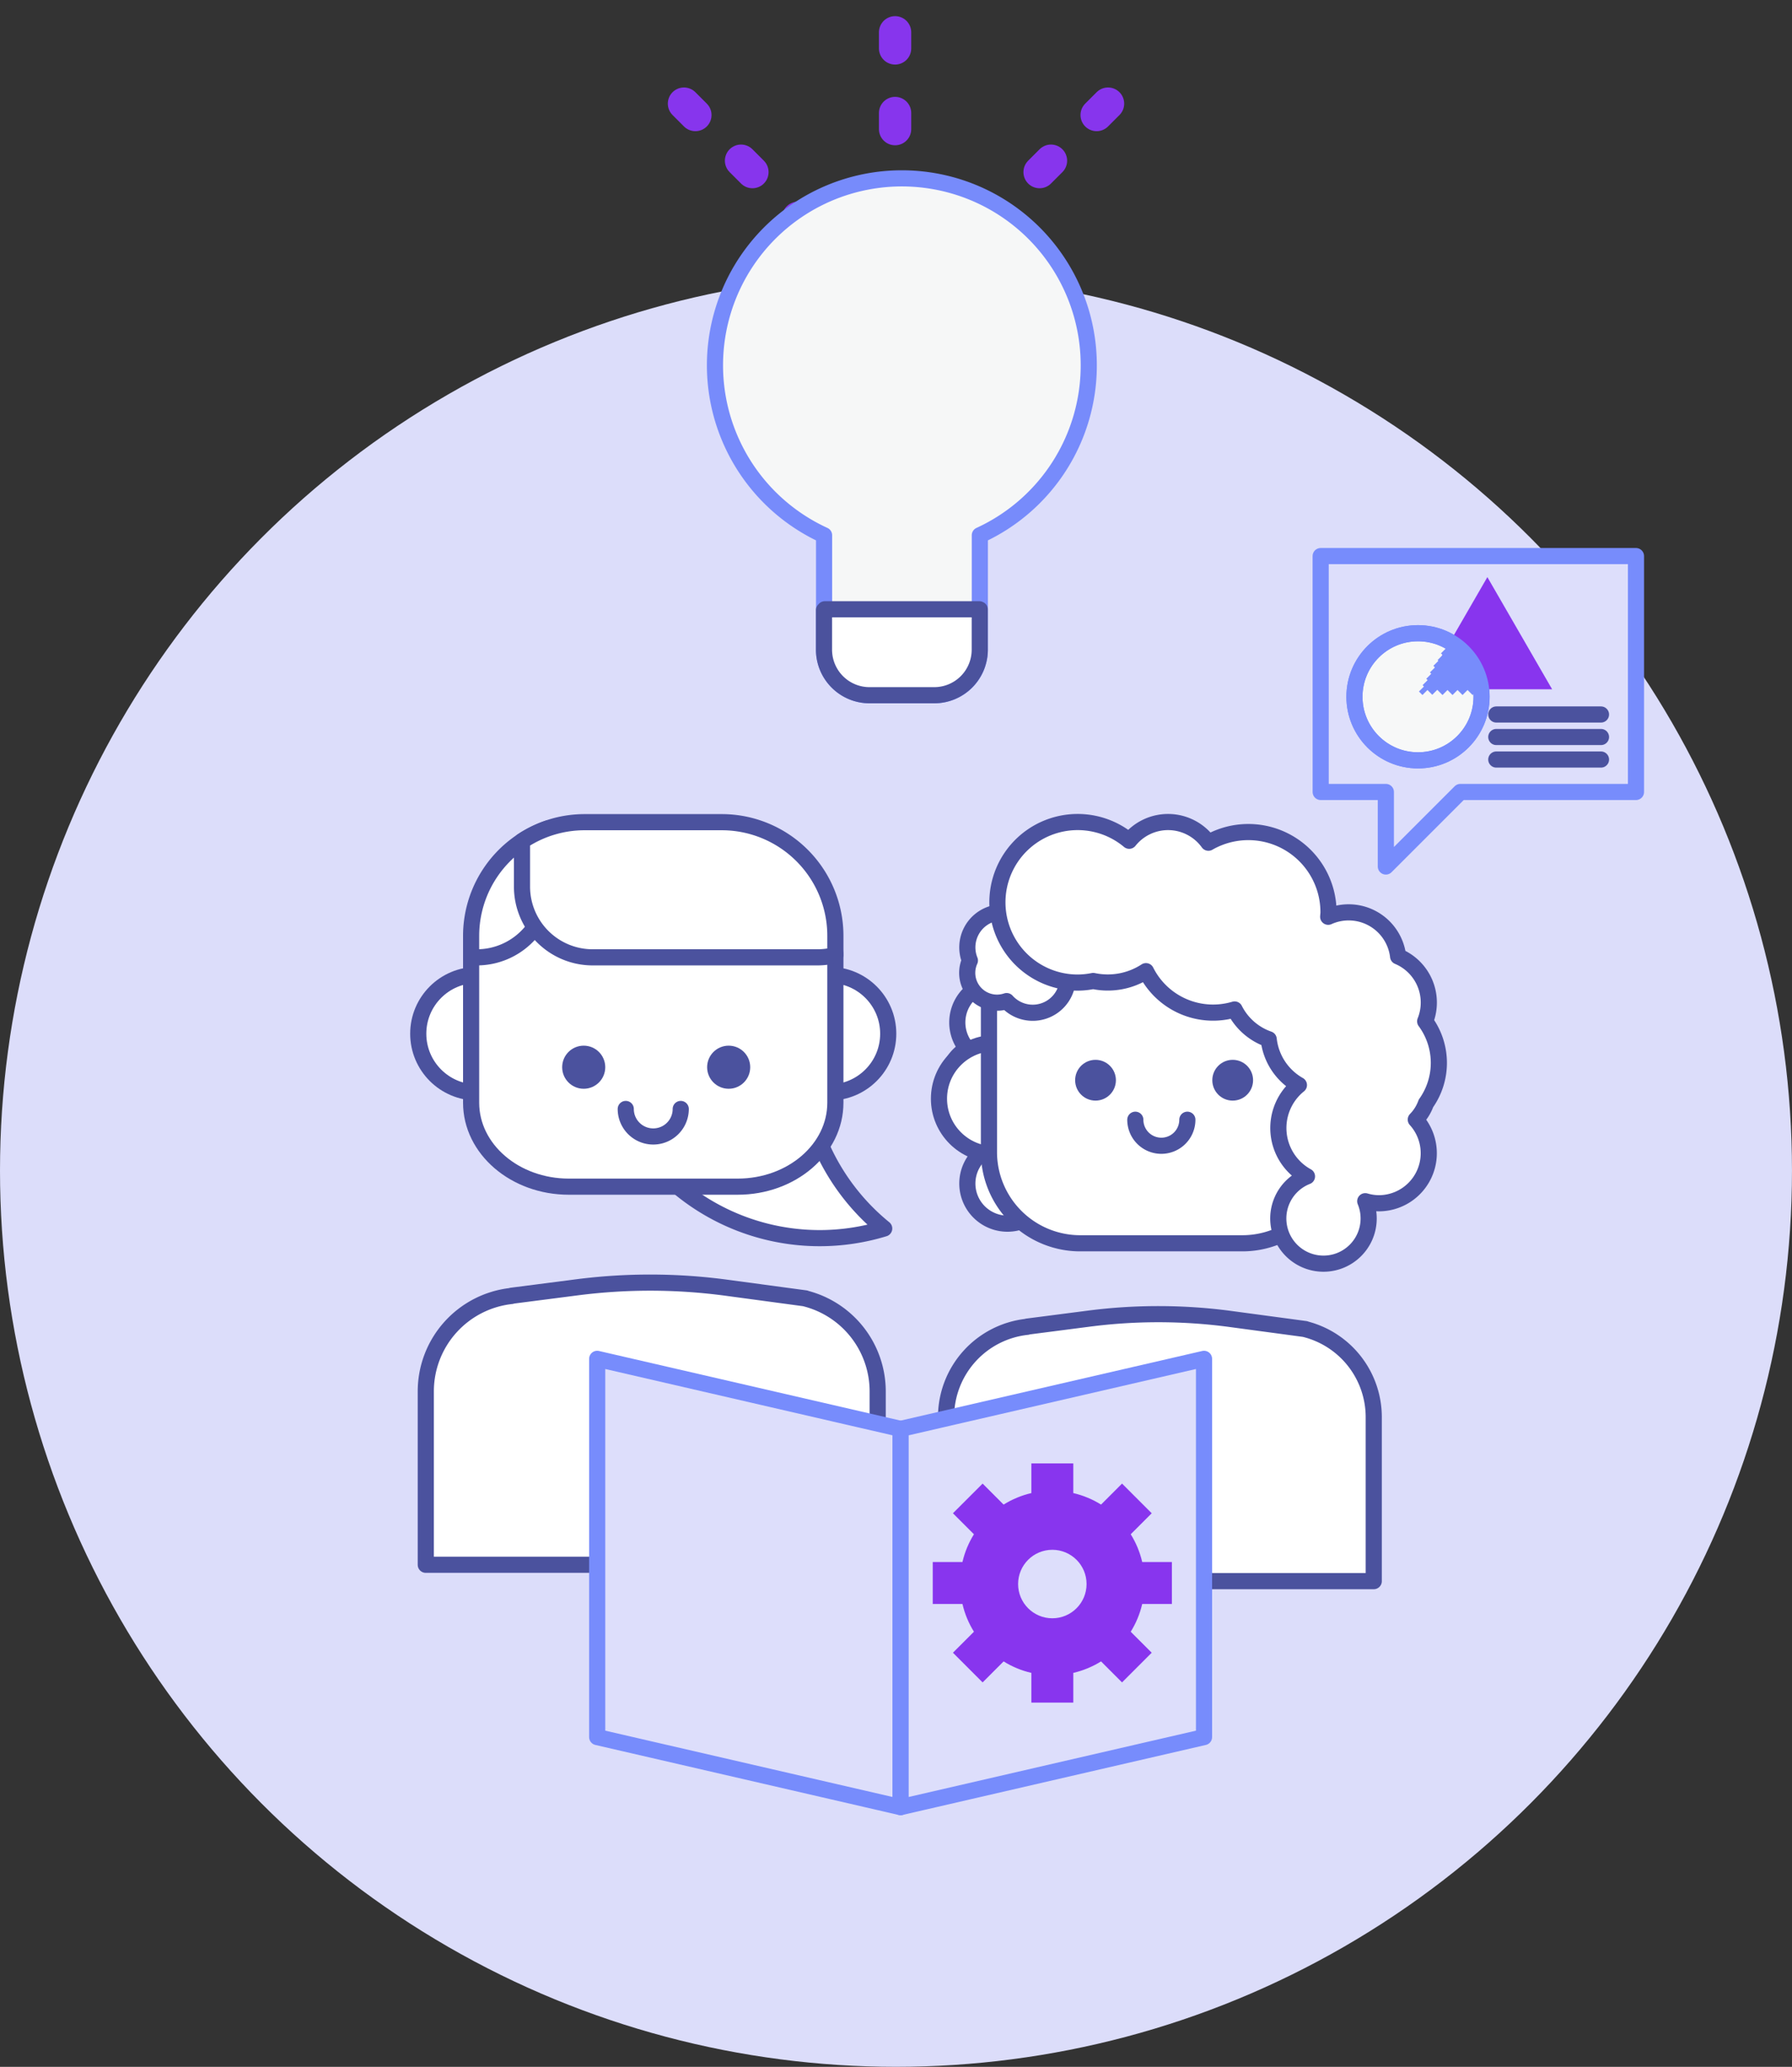 <?xml version="1.0" encoding="UTF-8"?> <svg xmlns="http://www.w3.org/2000/svg" width="111.033" height="128.033" viewBox="0 0 111.033 128.033"><rect x="0" y="0" width="111.033" height="128.033" fill="#333333" stroke="none"/><g id="Icon_2" data-name="Icon 2" transform="translate(-15758.467 -2075)"><g id="Group_5597" data-name="Group 5597" transform="translate(15758.467 2092)"><circle id="Ellipse_2783" data-name="Ellipse 2783" cx="55.516" cy="55.516" r="55.516" fill="#dcddfa"></circle></g><g id="Group_5596" data-name="Group 5596" transform="translate(15421.927 2019)"><g id="Group_4634" data-name="Group 4634"><line id="Line_388" data-name="Line 388" y1="37" transform="translate(392 57)" fill="none" stroke="#8735ed" stroke-linecap="round" stroke-linejoin="round" stroke-width="2" stroke-dasharray="1 4"></line><line id="Line_389" data-name="Line 389" x2="13.276" y2="13.276" transform="translate(378.919 62.419)" fill="none" stroke="#8735ed" stroke-linecap="round" stroke-linejoin="round" stroke-width="2" stroke-dasharray="1 4"></line><line id="Line_390" data-name="Line 390" x1="13.276" y2="13.276" transform="translate(391.919 62.419)" fill="none" stroke="#8735ed" stroke-linecap="round" stroke-linejoin="round" stroke-width="2" stroke-dasharray="1 4"></line></g><path id="Path_4016" data-name="Path 4016" d="M404,78.641a11.58,11.58,0,1,0-16.4,10.517v7.1a2.82,2.82,0,0,0,2.812,2.811h4.027a2.82,2.82,0,0,0,2.812-2.811v-7.1A11.573,11.573,0,0,0,404,78.641Z" fill="#f6f7f7" stroke="#778bfb" stroke-linejoin="round" stroke-width="1"></path><path id="Path_4017" data-name="Path 4017" d="M397.219,93.743h-9.572l-.052.057v2.455a2.82,2.82,0,0,0,2.812,2.811h4.028a2.819,2.819,0,0,0,2.811-2.811v-2.5Z" fill="#fff" stroke="#4b529d" stroke-linejoin="round" stroke-width="1"></path></g><g id="Group_5599" data-name="Group 5599" transform="translate(15273.588 2042.867)"><g id="Group_4794" data-name="Group 4794" transform="translate(566.708 66.58)"><path id="Path_4354" data-name="Path 4354" d="M577.885,61.111h19.537V75.724H586.541l-4.617,4.617V75.724h-4.038Z" transform="translate(-577.885 -61.111)" fill="#dddefb" stroke="#778cfc" stroke-linecap="round" stroke-linejoin="round" stroke-width="1"></path></g><g id="Group_4797" data-name="Group 4797" transform="translate(543.058 83.056)"><path id="Path_4355" data-name="Path 4355" d="M549.244,122.981a2.462,2.462,0,0,0-.419-4.024,2.272,2.272,0,0,0-.565-1.928,2.491,2.491,0,1,0-3.155-.528,2.466,2.466,0,0,0,.056,4.289,2.31,2.31,0,0,0,.825,2.192,2.486,2.486,0,1,0,3.258,0Z" transform="translate(-543.371 -102.467)" fill="#fff" stroke="#4b529e" stroke-linecap="round" stroke-linejoin="round" stroke-width="1"></path><g id="Group_4796" data-name="Group 4796"><circle id="Ellipse_2925" data-name="Ellipse 2925" cx="3.444" cy="3.444" r="3.444" transform="translate(0 13.694)" fill="#fff" stroke="#4b529e" stroke-linecap="round" stroke-linejoin="round" stroke-width="1"></circle><circle id="Ellipse_2926" data-name="Ellipse 2926" cx="3.444" cy="3.444" r="3.444" transform="translate(20.666 13.694)" fill="#fff" stroke="#4b529e" stroke-linecap="round" stroke-linejoin="round" stroke-width="1"></circle><path id="Path_4356" data-name="Path 4356" d="M563.671,104.913h-9.9a5.657,5.657,0,0,0-5.729,5.583v9.644a5.657,5.657,0,0,0,5.729,5.583h9.9a5.657,5.657,0,0,0,5.729-5.583V110.5A5.657,5.657,0,0,0,563.671,104.913Z" transform="translate(-544.945 -99.629)" fill="#fff" stroke="#4b529e" stroke-linecap="round" stroke-linejoin="round" stroke-width="1"></path><g id="Group_4795" data-name="Group 4795" transform="translate(8.437 14.73)"><circle id="Ellipse_2927" data-name="Ellipse 2927" cx="1.263" cy="1.263" r="1.263" fill="#4b529e"></circle><circle id="Ellipse_2928" data-name="Ellipse 2928" cx="1.263" cy="1.263" r="1.263" transform="translate(8.499)" fill="#4b529e"></circle></g><path id="Path_4357" data-name="Path 4357" d="M565.853,126.079a1.612,1.612,0,1,1-3.224,0" transform="translate(-550.463 -107.638)" fill="#fff" stroke="#4b529e" stroke-linecap="round" stroke-linejoin="round" stroke-width="1"></path><path id="Path_4358" data-name="Path 4358" d="M550.208,107.306a2.17,2.17,0,1,0-4.164,1.089,1.847,1.847,0,0,0,2.276,2.514,2.17,2.17,0,1,0,1.888-3.6Z" transform="translate(-544.128 -99.818)" fill="#fff" stroke="#4b529e" stroke-linecap="round" stroke-linejoin="round" stroke-width="1"></path><path id="Path_4359" data-name="Path 4359" d="M575.437,113.84a4.333,4.333,0,0,0-.049-5.083,3.1,3.1,0,0,0-1.676-4.021,3.085,3.085,0,0,0-4.333-2.456c.005-.091.02-.18.02-.273a4.968,4.968,0,0,0-7.442-4.314,3.08,3.08,0,0,0-4.908-.121,4.973,4.973,0,1,0-3.191,8.786,5.005,5.005,0,0,0,.962-.1,4.334,4.334,0,0,0,3.269-.608,4.651,4.651,0,0,0,5.492,2.373,3.737,3.737,0,0,0,2.112,1.846,3.726,3.726,0,0,0,1.872,2.837,3.417,3.417,0,0,0,.5,5.657,2.8,2.8,0,1,0,3.61,1.538,3.07,3.07,0,0,0,.832.127,3.1,3.1,0,0,0,2.3-5.183A2.8,2.8,0,0,0,575.437,113.84Z" transform="translate(-545.263 -96.413)" fill="#fff" stroke="#4b529e" stroke-linecap="round" stroke-linejoin="round" stroke-width="1"></path></g></g><path id="Path_4360" data-name="Path 4360" d="M566.022,146.382l0-.007-4.621-.622a33.591,33.591,0,0,0-8.781-.024l-3.824.494-.01.013a5.626,5.626,0,0,0-5.022,5.592v10.163h26.5V151.828A5.623,5.623,0,0,0,566.022,146.382Z" transform="translate(-0.267 -31.912)" fill="#fff" stroke="#4b529e" stroke-linecap="round" stroke-linejoin="round" stroke-width="1"></path><g id="Group_4798" data-name="Group 4798" transform="translate(568.801 67.883)"><ellipse id="Ellipse_2929" data-name="Ellipse 2929" cx="3.938" cy="3.938" rx="3.938" ry="3.938" transform="translate(0 3.475)" fill="#f7f8f8" stroke="#778cfc" stroke-linejoin="round" stroke-width="1"></ellipse><g id="Path_4361" data-name="Path 4361" transform="translate(-587.24 -63.913)" fill="#8835ee" stroke-linecap="round" stroke-linejoin="round"><path d="M 598.623 70.363 L 592.329 70.363 L 595.476 64.913 L 598.623 70.363 Z" stroke="none"></path><path d="M 595.476 65.913 L 593.195 69.863 L 597.757 69.863 L 595.476 65.913 M 595.476 63.913 L 599.489 70.863 L 591.463 70.863 L 595.476 63.913 Z" stroke="none" fill="#8835ee"></path></g><line id="Line_419" data-name="Line 419" x2="6.487" transform="translate(8.789 8.51)" fill="#fff" stroke="#4b529e" stroke-linecap="round" stroke-linejoin="round" stroke-width="1"></line><line id="Line_420" data-name="Line 420" x2="6.487" transform="translate(8.789 9.905)" fill="#fff" stroke="#4b529e" stroke-linecap="round" stroke-linejoin="round" stroke-width="1"></line><line id="Line_421" data-name="Line 421" x2="6.487" transform="translate(8.789 11.3)" fill="#fff" stroke="#4b529e" stroke-linecap="round" stroke-linejoin="round" stroke-width="1"></line><line id="Line_422" data-name="Line 422" x2="2.033" y2="2.033" transform="translate(5.713 4.37)" fill="none" stroke="#778cfc" stroke-linejoin="round" stroke-width="1"></line><line id="Line_423" data-name="Line 423" x2="2.166" y2="2.166" transform="translate(5.506 4.784)" fill="none" stroke="#778cfc" stroke-linejoin="round" stroke-width="1"></line><line id="Line_424" data-name="Line 424" x2="1.808" y2="1.808" transform="translate(5.243 5.143)" fill="none" stroke="#778cfc" stroke-linejoin="round" stroke-width="1"></line><line id="Line_425" data-name="Line 425" x2="1.399" y2="1.399" transform="translate(5.031 5.552)" fill="none" stroke="#778cfc" stroke-linejoin="round" stroke-width="1"></line><line id="Line_426" data-name="Line 426" x2="1.006" y2="1.006" transform="translate(4.803 5.945)" fill="none" stroke="#778cfc" stroke-linejoin="round" stroke-width="1"></line><line id="Line_427" data-name="Line 427" x2="0.599" y2="0.599" transform="translate(4.576 6.339)" fill="none" stroke="#778cfc" stroke-linejoin="round" stroke-width="1"></line><line id="Line_428" data-name="Line 428" x2="0.218" y2="0.218" transform="translate(4.349 6.733)" fill="none" stroke="#778cfc" stroke-linejoin="round" stroke-width="1"></line><ellipse id="Ellipse_2930" data-name="Ellipse 2930" cx="3.938" cy="3.938" rx="3.938" ry="3.938" transform="translate(0 3.475)" fill="none" stroke="#778cfc" stroke-linejoin="round" stroke-width="1"></ellipse></g></g><g id="Group_5598" data-name="Group 5598" transform="translate(15352.699 2037.687)"><path id="Path_4340" data-name="Path 4340" d="M458.176,132.643l0-.007-4.883-.658a35.472,35.472,0,0,0-9.279-.025l-4.04.521-.011.014a5.946,5.946,0,0,0-5.307,5.911v10.74h28V138.4A5.943,5.943,0,0,0,458.176,132.643Z" transform="translate(-2.506 -14.894)" fill="#fff" stroke="#4b529e" stroke-linecap="round" stroke-linejoin="round" stroke-width="1"></path><g id="Group_4788" data-name="Group 4788" transform="translate(431.683 88.244)"><circle id="Ellipse_2917" data-name="Ellipse 2917" cx="3.64" cy="3.64" r="3.64" transform="translate(0 9.464)" fill="#fff" stroke="#4b529e" stroke-linecap="round" stroke-linejoin="round" stroke-width="1"></circle><circle id="Ellipse_2918" data-name="Ellipse 2918" cx="3.64" cy="3.64" r="3.64" transform="translate(21.84 9.464)" fill="#fff" stroke="#4b529e" stroke-linecap="round" stroke-linejoin="round" stroke-width="1"></circle><path id="Path_4344" data-name="Path 4344" d="M462.838,93.874c-.664.757,2.922,1.744,2.423,2.668a13.671,13.671,0,0,0,3.406,17.1,13.667,13.667,0,0,1-11.116-24.736Z" transform="translate(-439.797 -88.472)" fill="#fff" stroke="#4b529e" stroke-linecap="round" stroke-linejoin="round" stroke-width="1"></path><path id="Path_4345" data-name="Path 4345" d="M455.448,93.121H444.989c-3.344,0-6.055,2.326-6.055,5.2v8.975c0,2.869,2.711,5.2,6.055,5.2h10.459c3.344,0,6.055-2.326,6.055-5.2V98.316C461.5,95.447,458.792,93.121,455.448,93.121Z" transform="translate(-435.658 -89.917)" fill="#fff" stroke="#4b529e" stroke-linecap="round" stroke-linejoin="round" stroke-width="1"></path><path id="Path_4346" data-name="Path 4346" d="M438.934,95.491v1.332h.366a4.381,4.381,0,0,0,4.368-4.369V88.845A7.038,7.038,0,0,0,438.934,95.491Z" transform="translate(-435.658 -88.45)" fill="#fff" stroke="#4b529e" stroke-linecap="round" stroke-linejoin="round" stroke-width="1"></path><path id="Path_4347" data-name="Path 4347" d="M456.108,88.244H447.62a7,7,0,0,0-3.888,1.174v2.83a4.381,4.381,0,0,0,4.368,4.369h13.957a4.316,4.316,0,0,0,1.092-.145V95.285A7.041,7.041,0,0,0,456.108,88.244Z" transform="translate(-437.304 -88.244)" fill="#fff" stroke="#4b529e" stroke-linecap="round" stroke-linejoin="round" stroke-width="1"></path><g id="Group_4787" data-name="Group 4787" transform="translate(8.917 13.844)"><circle id="Ellipse_2919" data-name="Ellipse 2919" cx="1.335" cy="1.335" r="1.335" fill="#4b529e"></circle><circle id="Ellipse_2920" data-name="Ellipse 2920" cx="1.335" cy="1.335" r="1.335" transform="translate(8.982)" fill="#4b529e"></circle></g><path id="Path_4348" data-name="Path 4348" d="M456.925,115.288a1.7,1.7,0,1,1-3.407,0" transform="translate(-440.661 -97.522)" fill="#fff" stroke="#4b529e" stroke-linecap="round" stroke-linejoin="round" stroke-width="1"></path></g></g><g id="Group_5600" data-name="Group 5600" transform="translate(15795.47 2159.177)"><path id="Path_4341" data-name="Path 4341" d="M446.146,166.62l-18.8-4.339v-23.43l18.8,4.339Z" transform="translate(-427.347 -138.852)" fill="#dddefb" stroke="#778cfc" stroke-linecap="round" stroke-linejoin="round" stroke-width="1"></path><path id="Path_4342" data-name="Path 4342" d="M455.963,166.62l18.8-4.339v-23.43l-18.8,4.339Z" transform="translate(-437.164 -138.852)" fill="#dddefb" stroke="#778cfc" stroke-linecap="round" stroke-linejoin="round" stroke-width="1"></path><g id="Path_4343" data-name="Path 4343" transform="translate(-438.203 -142.234)" fill="#8835ee" stroke-linecap="round" stroke-linejoin="round"><path d="M 467.202 163.026 L 465.603 163.026 L 465.603 161.686 L 465.603 161.289 L 465.216 161.199 C 464.661 161.07 464.133 160.852 463.649 160.55 L 463.312 160.341 L 463.031 160.621 L 462.083 161.569 L 460.952 160.438 L 461.9 159.49 L 462.181 159.209 L 461.971 158.872 C 461.668 158.387 461.45 157.86 461.321 157.305 L 461.231 156.917 L 460.834 156.917 L 459.494 156.917 L 459.494 155.318 L 460.834 155.318 L 461.231 155.318 L 461.321 154.931 C 461.45 154.375 461.668 153.848 461.971 153.363 L 462.181 153.026 L 461.9 152.745 L 460.952 151.798 L 462.083 150.667 L 463.031 151.614 L 463.312 151.895 L 463.649 151.685 C 464.133 151.383 464.66 151.165 465.216 151.035 L 465.603 150.945 L 465.603 150.548 L 465.603 149.209 L 467.202 149.209 L 467.202 150.548 L 467.202 150.945 L 467.589 151.035 C 468.145 151.165 468.672 151.383 469.158 151.685 L 469.495 151.895 L 469.775 151.614 L 470.722 150.667 L 471.853 151.798 L 470.906 152.745 L 470.625 153.026 L 470.835 153.363 C 471.137 153.846 471.355 154.374 471.485 154.931 L 471.575 155.318 L 471.972 155.318 L 473.311 155.318 L 473.311 156.917 L 471.972 156.917 L 471.575 156.917 L 471.485 157.304 C 471.355 157.861 471.137 158.389 470.835 158.872 L 470.625 159.209 L 470.906 159.49 L 471.853 160.437 L 470.722 161.568 L 469.775 160.621 L 469.495 160.341 L 469.158 160.55 C 468.672 160.852 468.145 161.07 467.589 161.199 L 467.202 161.289 L 467.202 161.686 L 467.202 163.026 Z M 466.403 153.561 C 464.958 153.561 463.782 154.737 463.782 156.182 C 463.782 157.628 464.958 158.804 466.403 158.804 C 467.848 158.804 469.024 157.628 469.024 156.182 C 469.024 154.737 467.848 153.561 466.403 153.561 Z" stroke="none"></path><path d="M 466.702 162.526 L 466.702 161.686 C 466.702 161.221 467.023 160.817 467.477 160.712 C 467.978 160.596 468.455 160.398 468.894 160.126 C 469.057 160.024 469.239 159.975 469.421 159.975 C 469.68 159.975 469.936 160.075 470.129 160.268 L 470.722 160.861 L 471.146 160.437 L 470.553 159.844 C 470.224 159.515 470.165 159.003 470.411 158.608 C 470.683 158.171 470.881 157.694 470.998 157.191 C 471.103 156.738 471.507 156.417 471.972 156.417 L 472.811 156.417 L 472.811 155.818 L 471.972 155.818 C 471.507 155.818 471.103 155.498 470.998 155.045 C 470.881 154.541 470.683 154.064 470.411 153.628 C 470.165 153.233 470.224 152.72 470.553 152.392 L 471.146 151.798 L 470.722 151.374 L 470.129 151.968 C 469.936 152.161 469.68 152.261 469.421 152.261 C 469.24 152.261 469.057 152.211 468.894 152.11 C 468.455 151.837 467.978 151.639 467.476 151.522 C 467.023 151.417 466.702 151.013 466.702 150.548 L 466.702 149.709 L 466.103 149.709 L 466.103 150.548 C 466.103 151.013 465.783 151.417 465.33 151.522 C 464.827 151.639 464.351 151.837 463.913 152.109 C 463.75 152.211 463.567 152.261 463.385 152.261 C 463.126 152.261 462.87 152.161 462.677 151.968 L 462.083 151.374 L 461.659 151.798 L 462.253 152.391 C 462.582 152.72 462.641 153.233 462.395 153.628 C 462.122 154.066 461.925 154.542 461.808 155.044 C 461.703 155.497 461.299 155.818 460.834 155.818 L 459.994 155.818 L 459.994 156.417 L 460.834 156.417 C 461.299 156.417 461.703 156.738 461.808 157.192 C 461.925 157.693 462.122 158.17 462.395 158.608 C 462.641 159.003 462.582 159.515 462.253 159.844 L 461.659 160.438 L 462.083 160.862 L 462.677 160.268 C 462.87 160.075 463.126 159.975 463.385 159.975 C 463.567 159.975 463.75 160.024 463.913 160.126 C 464.351 160.399 464.827 160.596 465.329 160.712 C 465.782 160.817 466.103 161.221 466.103 161.686 L 466.103 162.526 L 466.702 162.526 M 466.403 153.061 C 468.124 153.061 469.524 154.461 469.524 156.182 C 469.524 157.904 468.124 159.304 466.403 159.304 C 464.682 159.304 463.282 157.904 463.282 156.182 C 463.282 154.461 464.682 153.061 466.403 153.061 M 467.702 163.526 L 465.103 163.526 L 465.103 161.686 C 464.485 161.543 463.907 161.3 463.384 160.975 L 462.083 162.276 L 460.245 160.437 L 461.546 159.137 C 461.22 158.614 460.977 158.035 460.834 157.417 L 458.994 157.417 L 458.994 154.818 L 460.834 154.818 C 460.977 154.2 461.22 153.622 461.546 153.099 L 460.245 151.798 L 462.083 149.96 L 463.384 151.261 C 463.907 150.935 464.485 150.692 465.103 150.548 L 465.103 148.709 L 467.702 148.709 L 467.702 150.548 C 468.32 150.692 468.899 150.935 469.422 151.261 L 470.722 149.96 L 472.561 151.798 L 471.26 153.099 C 471.586 153.622 471.828 154.2 471.972 154.818 L 473.811 154.818 L 473.811 157.417 L 471.972 157.417 C 471.828 158.035 471.586 158.614 471.26 159.137 L 472.561 160.437 L 470.722 162.276 L 469.422 160.975 C 468.899 161.3 468.32 161.543 467.702 161.686 L 467.702 163.526 Z M 466.403 154.061 C 465.231 154.061 464.282 155.011 464.282 156.182 C 464.282 157.354 465.231 158.304 466.403 158.304 C 467.574 158.304 468.524 157.354 468.524 156.182 C 468.524 155.011 467.574 154.061 466.403 154.061 Z" stroke="none" fill="#8835ee"></path></g></g></g></svg> 
